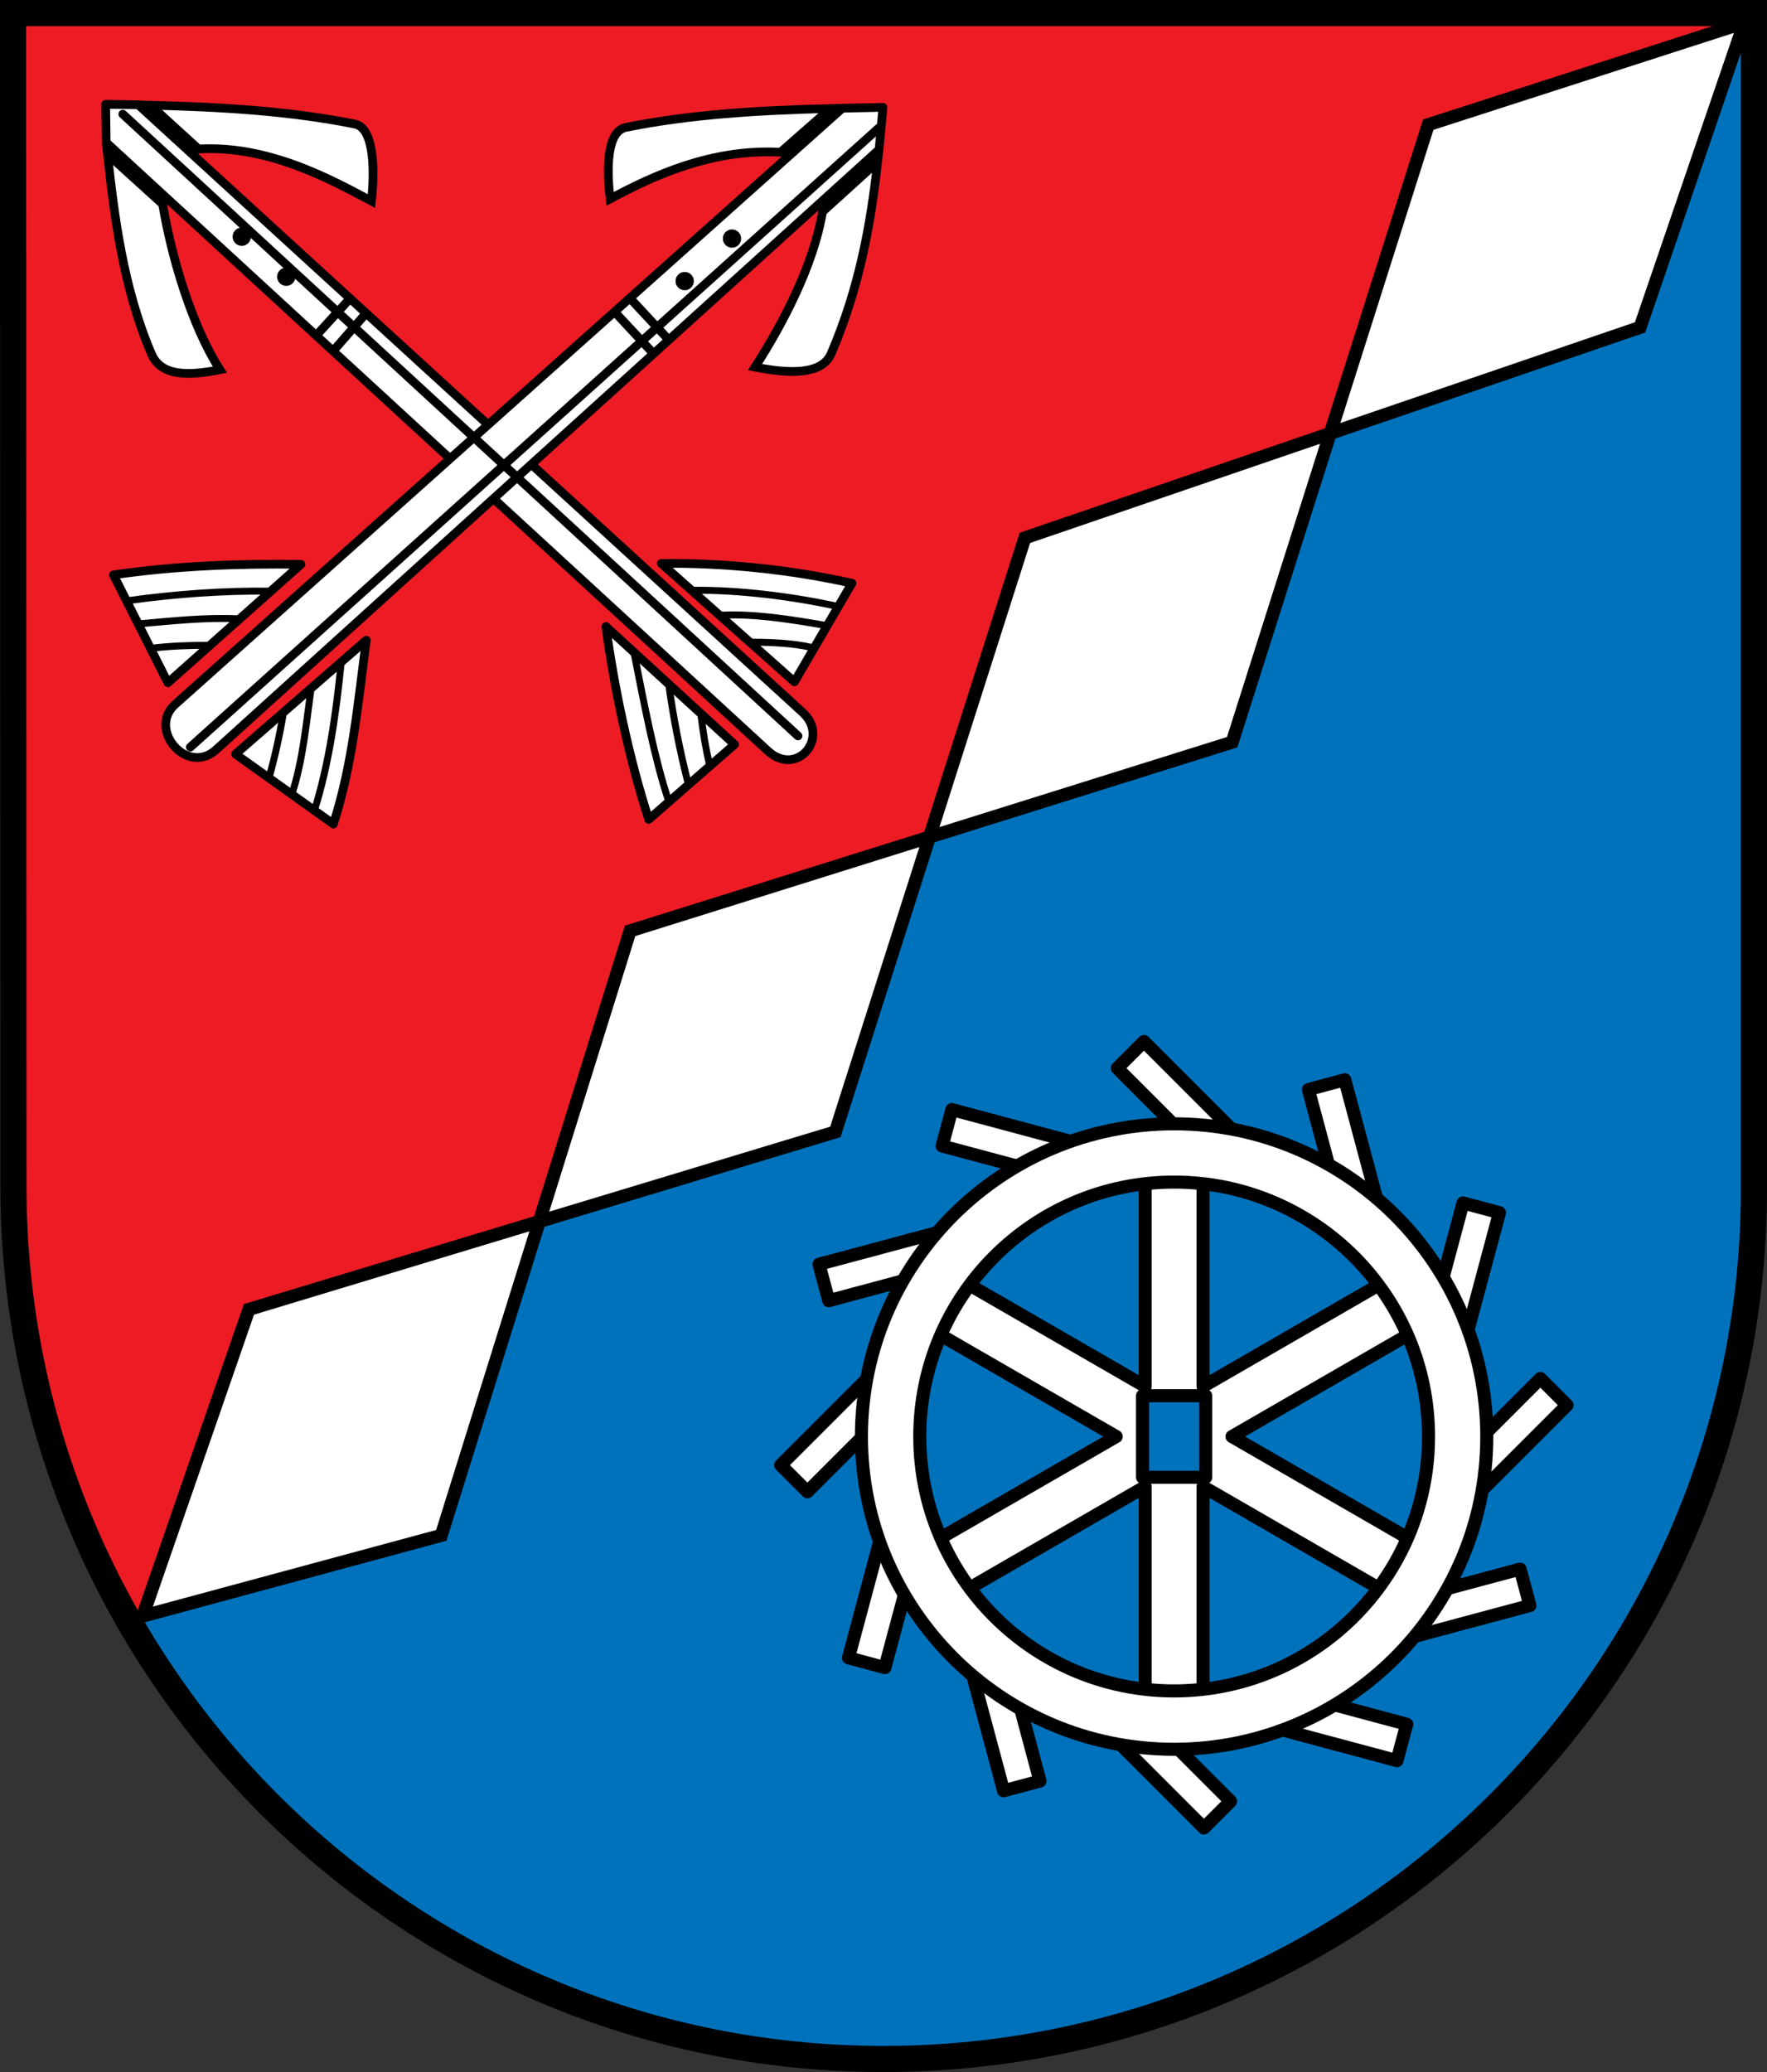 <?xml version="1.0" encoding="UTF-8" standalone="no"?>
<!-- Created with Inkscape (http://www.inkscape.org/) -->

<svg
   xmlns:dc="http://purl.org/dc/elements/1.1/"
   xmlns:cc="http://creativecommons.org/ns#"
   xmlns:rdf="http://www.w3.org/1999/02/22-rdf-syntax-ns#"
   xmlns:svg="http://www.w3.org/2000/svg"
   xmlns="http://www.w3.org/2000/svg"
   version="1.1"
   width="719.281"
   height="843.281"
   id="svg3139">
  <rect width="100%" height="100%" fill="#333333" stroke="none"/>
  <defs
     id="defs3141" />
  <g
     transform="translate(19.641,-125.008)"
     id="layer1">
    <g
       id="g3284">
      <g
         transform="translate(-32.047,87.79)"
         id="layer4"
         style="display:inline">
        <path
           d="m 65.882,699.824 c 61.482,105.227 175.652,175.372 306.165,175.372 195.501,0 354.387,-159.449 354.361,-354.331 L 726.347,42.52"
           id="path3012"
           style="fill:#0072bc;fill-opacity:1;fill-rule:nonzero;stroke:none;display:inline" />
        <path
           d="m 726.347,42.52 -708.631,0 4e-6,478.346 c 1e-6,65.465 17.551,126.561 48.166,178.958"
           id="path3264"
           style="fill:#ed1c24;fill-opacity:1;fill-rule:nonzero;stroke:none;display:inline" />
      </g>
      <g
         transform="translate(-32.047,87.79)"
         id="layer1-1"
         style="display:inline">
        <path
           d="M 722.449,46.448 593.791,87.953 513.98,339.291 268.89,416.077 192.027,662.109 70.478,694.969 113.738,570.123 352.458,497.888 429.595,256.13 680.014,170.464 z"
           transform="translate(0,2.5390623e-6)"
           id="path3014"
           style="fill:#ffffff;stroke:#000000;stroke-width:5.315;stroke-linecap:butt;stroke-linejoin:miter;stroke-miterlimit:4;stroke-opacity:1;stroke-dasharray:none" />
        <path
           d="m 478.562,508.844 0,92.625 -80.219,-46.312 -11.781,20.406 80.219,46.312 -80.219,46.312 11.781,20.406 80.219,-46.312 0,92.625 23.562,0 0,-92.625 80.219,46.312 11.781,-20.406 -80.219,-46.312 80.219,-46.312 -11.781,-20.406 -80.219,46.312 0,-92.625 -23.562,0 z"
           transform="translate(0,2.5390623e-6)"
           id="rect3788"
           style="fill:#ffffff;stroke:#000000;stroke-width:5.315;stroke-linecap:round;stroke-linejoin:round;stroke-miterlimit:4;stroke-opacity:1;stroke-dasharray:none" />
        <rect
           width="25.714"
           height="33.214"
           x="477.492"
           y="605.26"
           id="rect3794"
           style="fill:#0072bc;fill-opacity:1;stroke:#000000;stroke-width:5.315;stroke-linecap:round;stroke-linejoin:round;stroke-miterlimit:4;stroke-opacity:1;stroke-dasharray:none" />
        <g
           transform="translate(-2.998845e-6,0)"
           id="g3807"
           style="fill:#ffffff;stroke:#000000">
          <rect
             width="15.36"
             height="49.882"
             x="-3.36"
             y="664.19"
             transform="matrix(0.707,-0.707,0.707,0.707,0,0)"
             id="rect3800"
             style="fill:#ffffff;stroke:#000000;stroke-width:5.315;stroke-linecap:round;stroke-linejoin:round;stroke-miterlimit:4;stroke-opacity:1;stroke-dasharray:none" />
          <g
             transform="translate(-5.9102719e-5,0)"
             id="g3804"
             style="fill:#ffffff;stroke:#000000">
            <rect
               width="15.36"
               height="49.882"
               x="-197.105"
               y="857.935"
               transform="matrix(0.707,-0.707,0.707,0.707,0,0)"
               id="rect3802"
               style="fill:#ffffff;stroke:#000000;stroke-width:5.315;stroke-linecap:round;stroke-linejoin:round;stroke-miterlimit:4;stroke-opacity:1;stroke-dasharray:none" />
          </g>
        </g>
        <g
           transform="matrix(0,-1,1,0,-130.889,1111.576)"
           id="g3812"
           style="fill:#ffffff;stroke:#000000">
          <rect
             width="15.36"
             height="49.882"
             x="-3.36"
             y="664.19"
             transform="matrix(0.707,-0.707,0.707,0.707,0,0)"
             id="rect3814"
             style="fill:#ffffff;stroke:#000000;stroke-width:5.315;stroke-linecap:round;stroke-linejoin:round;stroke-miterlimit:4;stroke-opacity:1;stroke-dasharray:none" />
          <g
             transform="translate(-5.9102719e-5,0)"
             id="g3816"
             style="fill:#ffffff;stroke:#000000">
            <rect
               width="15.36"
               height="49.882"
               x="-197.105"
               y="857.935"
               transform="matrix(0.707,-0.707,0.707,0.707,0,0)"
               id="rect3818"
               style="fill:#ffffff;stroke:#000000;stroke-width:5.315;stroke-linecap:round;stroke-linejoin:round;stroke-miterlimit:4;stroke-opacity:1;stroke-dasharray:none" />
          </g>
        </g>
        <g
           transform="matrix(-0.5,-0.866,0.866,-0.5,197.512,1356.499)"
           id="g3820"
           style="fill:#ffffff;stroke:#000000">
          <rect
             width="15.36"
             height="49.882"
             x="-3.36"
             y="664.19"
             transform="matrix(0.707,-0.707,0.707,0.707,0,0)"
             id="rect3822"
             style="fill:#ffffff;stroke:#000000;stroke-width:5.315;stroke-linecap:round;stroke-linejoin:round;stroke-miterlimit:4;stroke-opacity:1;stroke-dasharray:none" />
          <g
             transform="translate(-5.9102719e-5,0)"
             id="g3824"
             style="fill:#ffffff;stroke:#000000">
            <rect
               width="15.36"
               height="49.882"
               x="-197.105"
               y="857.935"
               transform="matrix(0.707,-0.707,0.707,0.707,0,0)"
               id="rect3826"
               style="fill:#ffffff;stroke:#000000;stroke-width:5.315;stroke-linecap:round;stroke-linejoin:round;stroke-miterlimit:4;stroke-opacity:1;stroke-dasharray:none" />
          </g>
        </g>
        <g
           transform="matrix(-0.866,-0.5,0.5,-0.866,604.378,1404.408)"
           id="g3828"
           style="fill:#ffffff;stroke:#000000">
          <rect
             width="15.36"
             height="49.882"
             x="-3.36"
             y="664.19"
             transform="matrix(0.707,-0.707,0.707,0.707,0,0)"
             id="rect3830"
             style="fill:#ffffff;stroke:#000000;stroke-width:5.315;stroke-linecap:round;stroke-linejoin:round;stroke-miterlimit:4;stroke-opacity:1;stroke-dasharray:none" />
          <g
             transform="translate(-5.9102719e-5,0)"
             id="g3832"
             style="fill:#ffffff;stroke:#000000">
            <rect
               width="15.36"
               height="49.882"
               x="-197.105"
               y="857.935"
               transform="matrix(0.707,-0.707,0.707,0.707,0,0)"
               id="rect3834"
               style="fill:#ffffff;stroke:#000000;stroke-width:5.315;stroke-linecap:round;stroke-linejoin:round;stroke-miterlimit:4;stroke-opacity:1;stroke-dasharray:none" />
          </g>
        </g>
        <g
           transform="matrix(-0.866,0.5,-0.5,-0.866,1225.61,914.064)"
           id="g3836"
           style="fill:#ffffff;stroke:#000000">
          <rect
             width="15.36"
             height="49.882"
             x="-3.36"
             y="664.19"
             transform="matrix(0.707,-0.707,0.707,0.707,0,0)"
             id="rect3838"
             style="fill:#ffffff;stroke:#000000;stroke-width:5.315;stroke-linecap:round;stroke-linejoin:round;stroke-miterlimit:4;stroke-opacity:1;stroke-dasharray:none" />
          <g
             transform="translate(-5.9102719e-5,0)"
             id="g3840"
             style="fill:#ffffff;stroke:#000000">
            <rect
               width="15.36"
               height="49.882"
               x="-197.105"
               y="857.935"
               transform="matrix(0.707,-0.707,0.707,0.707,0,0)"
               id="rect3842"
               style="fill:#ffffff;stroke:#000000;stroke-width:5.315;stroke-linecap:round;stroke-linejoin:round;stroke-miterlimit:4;stroke-opacity:1;stroke-dasharray:none" />
          </g>
        </g>
        <g
           transform="matrix(-0.5,0.866,-0.866,-0.5,1273.519,507.199)"
           id="g3844"
           style="fill:#ffffff;stroke:#000000">
          <rect
             width="15.36"
             height="49.882"
             x="-3.36"
             y="664.19"
             transform="matrix(0.707,-0.707,0.707,0.707,0,0)"
             id="rect3846"
             style="fill:#ffffff;stroke:#000000;stroke-width:5.315;stroke-linecap:round;stroke-linejoin:round;stroke-miterlimit:4;stroke-opacity:1;stroke-dasharray:none" />
          <g
             transform="translate(-5.9102719e-5,0)"
             id="g3848"
             style="fill:#ffffff;stroke:#000000">
            <rect
               width="15.36"
               height="49.882"
               x="-197.105"
               y="857.935"
               transform="matrix(0.707,-0.707,0.707,0.707,0,0)"
               id="rect3850"
               style="fill:#ffffff;stroke:#000000;stroke-width:5.315;stroke-linecap:round;stroke-linejoin:round;stroke-miterlimit:4;stroke-opacity:1;stroke-dasharray:none" />
          </g>
        </g>
        <path
           d="m 490.344,494.594 c -70.3,0 -127.281,56.981 -127.281,127.281 0,70.3 56.981,127.281 127.281,127.281 70.3,0 127.281,-56.981 127.281,-127.281 0,-70.3 -56.981,-127.281 -127.281,-127.281 z m 0,23.719 c 57.189,0 103.562,46.373 103.562,103.562 0,57.189 -46.373,103.531 -103.562,103.531 -57.189,0 -103.531,-46.342 -103.531,-103.531 0,-57.189 46.342,-103.562 103.531,-103.562 z"
           transform="translate(0,2.5390623e-6)"
           id="path3786"
           style="fill:#ffffff;stroke:#000000;stroke-width:5.315;stroke-linecap:round;stroke-linejoin:round;stroke-miterlimit:4;stroke-opacity:1;stroke-dasharray:none" />
        <path
           d="M 339.14,327.182 68.679,79.872 55.427,79.662 55.623,95.183 325.003,342.867 c 11.742,10.796 25.376,-5.471 14.138,-15.685 z"
           id="path3907"
           style="fill:#ffffff;stroke:#000000;stroke-width:3.543;stroke-linecap:butt;stroke-linejoin:round;stroke-miterlimit:4;stroke-opacity:1;stroke-dasharray:none" />
        <path
           d="m 330.132,99.193 c -28.014,-1.605 -52.043,9.669 -69.378,18.97 -1.281,-11.011 -1.747,-27.455 6.433,-29.102 25.897,-5.214 53.139,-6.934 83.23,-7.676 z"
           id="path3869"
           style="fill:#ffffff;stroke:#000000;stroke-width:3.543;stroke-linecap:butt;stroke-linejoin:miter;stroke-miterlimit:4;stroke-opacity:1;stroke-dasharray:none" />
        <path
           d="m 369.66,103.045 c -2.774,25.184 -7.357,51.202 -18.933,78.121 -3.791,8.814 -17.459,8.153 -30.994,5.461 11.365,-17.649 23.868,-41.496 27.475,-63.232 z"
           id="path3854"
           style="fill:#ffffff;stroke:#000000;stroke-width:3.543;stroke-linecap:butt;stroke-linejoin:miter;stroke-miterlimit:4;stroke-opacity:1;stroke-dasharray:none" />
        <path
           d="M 83.694,323.899 355.292,81.261 371.827,80.924 370.242,98.087 100.357,342.362 c -11.826,10.704 -27.988,-8.346 -16.663,-18.463 z"
           id="path3852"
           style="fill:#ffffff;stroke:#000000;stroke-width:3.543;stroke-linecap:butt;stroke-linejoin:round;stroke-miterlimit:4;stroke-opacity:1;stroke-dasharray:none" />
        <path
           d="m 161.506,297.774 c -3.329,24.84 -5.467,50.441 -13.393,74.821 l -39.848,-28.471 z"
           id="path3856"
           style="fill:#ffffff;stroke:#000000;stroke-width:3.543;stroke-linecap:butt;stroke-linejoin:round;stroke-miterlimit:4;stroke-opacity:1;stroke-dasharray:none" />
        <path
           d="m 121.99,353.515 c 2.382,-8.584 4.278,-17.168 5.708,-25.753"
           id="path3858"
           style="fill:none;stroke:#000000;stroke-width:2.835;stroke-linecap:round;stroke-linejoin:miter;stroke-miterlimit:4;stroke-opacity:1;stroke-dasharray:none" />
        <path
           d="m 131.39,359.978 c 4.321,-13.613 5.582,-27.628 7.582,-42.169"
           id="path3860"
           style="fill:none;stroke:#000000;stroke-width:2.835;stroke-linecap:round;stroke-linejoin:miter;stroke-miterlimit:4;stroke-opacity:1;stroke-dasharray:none" />
        <path
           d="m 140.395,367.036 c 5.897,-18.748 8.81,-39.35 10.928,-60.46"
           id="path3862"
           style="fill:none;stroke:#000000;stroke-width:2.835;stroke-linecap:round;stroke-linejoin:miter;stroke-miterlimit:4;stroke-opacity:1;stroke-dasharray:none" />
        <path
           d="m 134.92,266.896 c -25.743,-0.353 -51.265,0.625 -76.337,4.301 l 22.158,43.889 z"
           id="path3841"
           style="fill:#ffffff;stroke:#000000;stroke-width:3.543;stroke-linecap:butt;stroke-linejoin:round;stroke-miterlimit:4;stroke-opacity:1;stroke-dasharray:none" />
        <path
           d="m 73.803,301.077 c 7.87,-0.968 15.74,-1.222 23.61,-1.243"
           id="path3843"
           style="fill:none;stroke:#000000;stroke-width:2.835;stroke-linecap:round;stroke-linejoin:miter;stroke-miterlimit:4;stroke-opacity:1;stroke-dasharray:none" />
        <path
           d="m 68.768,291.141 c 14.327,-1.286 27.985,-2.725 41.098,-2.047"
           id="path3845"
           style="fill:none;stroke:#000000;stroke-width:2.835;stroke-linecap:round;stroke-linejoin:miter;stroke-miterlimit:4;stroke-opacity:1;stroke-dasharray:none" />
        <path
           d="m 65.102,281.601 c 19.082,-2.625 38.164,-4.017 57.246,-3.785"
           id="path3847"
           style="fill:none;stroke:#000000;stroke-width:2.835;stroke-linecap:round;stroke-linejoin:miter;stroke-miterlimit:4;stroke-opacity:1;stroke-dasharray:none" />
        <path
           d="M 89.887,341.278 370.021,89.394"
           id="path3873"
           style="fill:none;stroke:#000000;stroke-width:3.543;stroke-linecap:round;stroke-linejoin:miter;stroke-miterlimit:4;stroke-opacity:1;stroke-dasharray:none" />
        <path
           d="M 278.41,181.127 262.715,164.276"
           id="path3875"
           style="fill:none;stroke:#000000;stroke-width:3.543;stroke-linecap:round;stroke-linejoin:miter;stroke-miterlimit:4;stroke-opacity:1;stroke-dasharray:none" />
        <path
           d="M 284.66,175.571 268.965,158.72"
           id="path3877"
           style="fill:none;stroke:#000000;stroke-width:3.543;stroke-linecap:round;stroke-linejoin:miter;stroke-miterlimit:4;stroke-opacity:1;stroke-dasharray:none" />
        <path
           d="m 230.315,139.961 a 8.858,8.858 0 1 1 -17.717,0 8.858,8.858 0 1 1 17.717,0 z"
           transform="matrix(0.359,0,0,0.359,211.612,101.37)"
           id="path3879"
           style="fill:#000000;stroke:#000000;stroke-width:2.965;stroke-linecap:round;stroke-linejoin:miter;stroke-miterlimit:4;stroke-opacity:1;stroke-dasharray:none" />
        <path
           d="m 230.315,139.961 a 8.858,8.858 0 1 1 -17.717,0 8.858,8.858 0 1 1 17.717,0 z"
           transform="matrix(0.359,0,0,0.359,230.868,84.071)"
           id="path3881"
           style="fill:#000000;stroke:#000000;stroke-width:2.965;stroke-linecap:round;stroke-linejoin:miter;stroke-miterlimit:4;stroke-opacity:1;stroke-dasharray:none" />
        <path
           d="m 93.189,97.855 c 28.014,-1.605 53.069,11.901 70.404,21.202 1.281,-11.011 1.479,-29.687 -6.701,-31.334 -25.897,-5.214 -53.139,-6.934 -83.23,-7.676 z"
           id="path3903"
           style="fill:#ffffff;stroke:#000000;stroke-width:3.543;stroke-linecap:butt;stroke-linejoin:miter;stroke-miterlimit:4;stroke-opacity:1;stroke-dasharray:none" />
        <path
           d="m 56.165,99.934 c 2.774,25.184 6.347,54.485 17.923,81.404 3.791,8.814 14.302,9.037 27.838,6.345 C 90.562,170.034 82.225,142.02 78.619,120.284 z"
           id="path3905"
           style="fill:#ffffff;stroke:#000000;stroke-width:3.543;stroke-linecap:butt;stroke-linejoin:miter;stroke-miterlimit:4;stroke-opacity:1;stroke-dasharray:none" />
        <path
           d="m 259.056,292.218 c 3.329,24.84 9.508,54.103 17.433,78.483 l 34.924,-30.492 z"
           id="path3909"
           style="fill:#ffffff;stroke:#000000;stroke-width:3.543;stroke-linecap:butt;stroke-linejoin:round;stroke-miterlimit:4;stroke-opacity:1;stroke-dasharray:none" />
        <path
           d="m 301.349,349.095 c -2.003,-8.837 -2.511,-12.623 -3.687,-21.46"
           id="path3911"
           style="fill:none;stroke:#000000;stroke-width:2.835;stroke-linecap:round;stroke-linejoin:miter;stroke-miterlimit:4;stroke-opacity:1;stroke-dasharray:none" />
        <path
           d="m 292.581,356.316 c -3.438,-13.613 -5.961,-26.113 -7.961,-40.654"
           id="path3913"
           style="fill:none;stroke:#000000;stroke-width:2.835;stroke-linecap:round;stroke-linejoin:miter;stroke-miterlimit:4;stroke-opacity:1;stroke-dasharray:none" />
        <path
           d="m 284.46,362.87 c -5.765,-17.547 -9.703,-38.488 -13.959,-59.955"
           id="path3915"
           style="fill:none;stroke:#000000;stroke-width:2.835;stroke-linecap:round;stroke-linejoin:miter;stroke-miterlimit:4;stroke-opacity:1;stroke-dasharray:none" />
        <path
           d="m 281.603,266.539 c 25.743,-0.353 53.229,2.589 77.587,8.052 l -23.408,40.139 z"
           id="path3917"
           style="fill:#ffffff;stroke:#000000;stroke-width:3.543;stroke-linecap:butt;stroke-linejoin:round;stroke-miterlimit:4;stroke-opacity:1;stroke-dasharray:none" />
        <path
           d="m 342.721,300.72 c -7.365,-1.726 -16.119,-2.106 -23.989,-2.127"
           id="path3919"
           style="fill:none;stroke:#000000;stroke-width:2.835;stroke-linecap:round;stroke-linejoin:miter;stroke-miterlimit:4;stroke-opacity:1;stroke-dasharray:none" />
        <path
           d="m 348.639,291.794 c -14.58,-2.548 -29.501,-4.872 -42.613,-4.193"
           id="path3921"
           style="fill:none;stroke:#000000;stroke-width:2.835;stroke-linecap:round;stroke-linejoin:miter;stroke-miterlimit:4;stroke-opacity:1;stroke-dasharray:none" />
        <path
           d="m 352.81,283.896 c -17.945,-3.887 -39.553,-6.668 -58.635,-6.437"
           id="path3923"
           style="fill:none;stroke:#000000;stroke-width:2.835;stroke-linecap:round;stroke-linejoin:miter;stroke-miterlimit:4;stroke-opacity:1;stroke-dasharray:none" />
        <path
           d="M 337.24,336.732 62.395,83.679"
           id="path3925"
           style="fill:none;stroke:#000000;stroke-width:3.543;stroke-linecap:round;stroke-linejoin:miter;stroke-miterlimit:4;stroke-opacity:1;stroke-dasharray:none" />
        <path
           d="m 148.087,179.99 13.296,-15.209"
           id="path3927"
           style="fill:none;stroke:#000000;stroke-width:3.543;stroke-linecap:round;stroke-linejoin:miter;stroke-miterlimit:4;stroke-opacity:1;stroke-dasharray:none" />
        <path
           d="m 141.331,173.551 13.548,-14.83"
           id="path3929"
           style="fill:none;stroke:#000000;stroke-width:3.543;stroke-linecap:round;stroke-linejoin:miter;stroke-miterlimit:4;stroke-opacity:1;stroke-dasharray:none" />
        <path
           d="m 230.315,139.961 a 8.858,8.858 0 1 1 -17.717,0 8.858,8.858 0 1 1 17.717,0 z"
           transform="matrix(-0.359,0,0,0.359,208.444,99.602)"
           id="path3931"
           style="fill:#000000;stroke:#000000;stroke-width:2.965;stroke-linecap:round;stroke-linejoin:miter;stroke-miterlimit:4;stroke-opacity:1;stroke-dasharray:none" />
        <path
           d="m 230.315,139.961 a 8.858,8.858 0 1 1 -17.717,0 8.858,8.858 0 1 1 17.717,0 z"
           transform="matrix(-0.359,0,0,0.359,190.324,83.313)"
           id="path3933"
           style="fill:#000000;stroke:#000000;stroke-width:2.965;stroke-linecap:round;stroke-linejoin:miter;stroke-miterlimit:4;stroke-opacity:1;stroke-dasharray:none" />
      </g>
      <g
         transform="translate(-32.047,87.79)"
         id="layer2"
         style="display:inline">
        <path
           d="m 726.378,520.866 -0.031,-478.346 -708.631,0 0.161,477.552 c 0.177,196.937 159.288,355.126 354.169,355.126 194.882,0 354.331,-158.053 354.331,-354.331 z"
           id="path3185"
           style="fill:none;stroke:#000000;stroke-width:10.63;stroke-linecap:square;stroke-linejoin:miter;stroke-miterlimit:4;stroke-opacity:1;stroke-dasharray:none;display:inline" />
      </g>
    </g>
  </g>
</svg>

